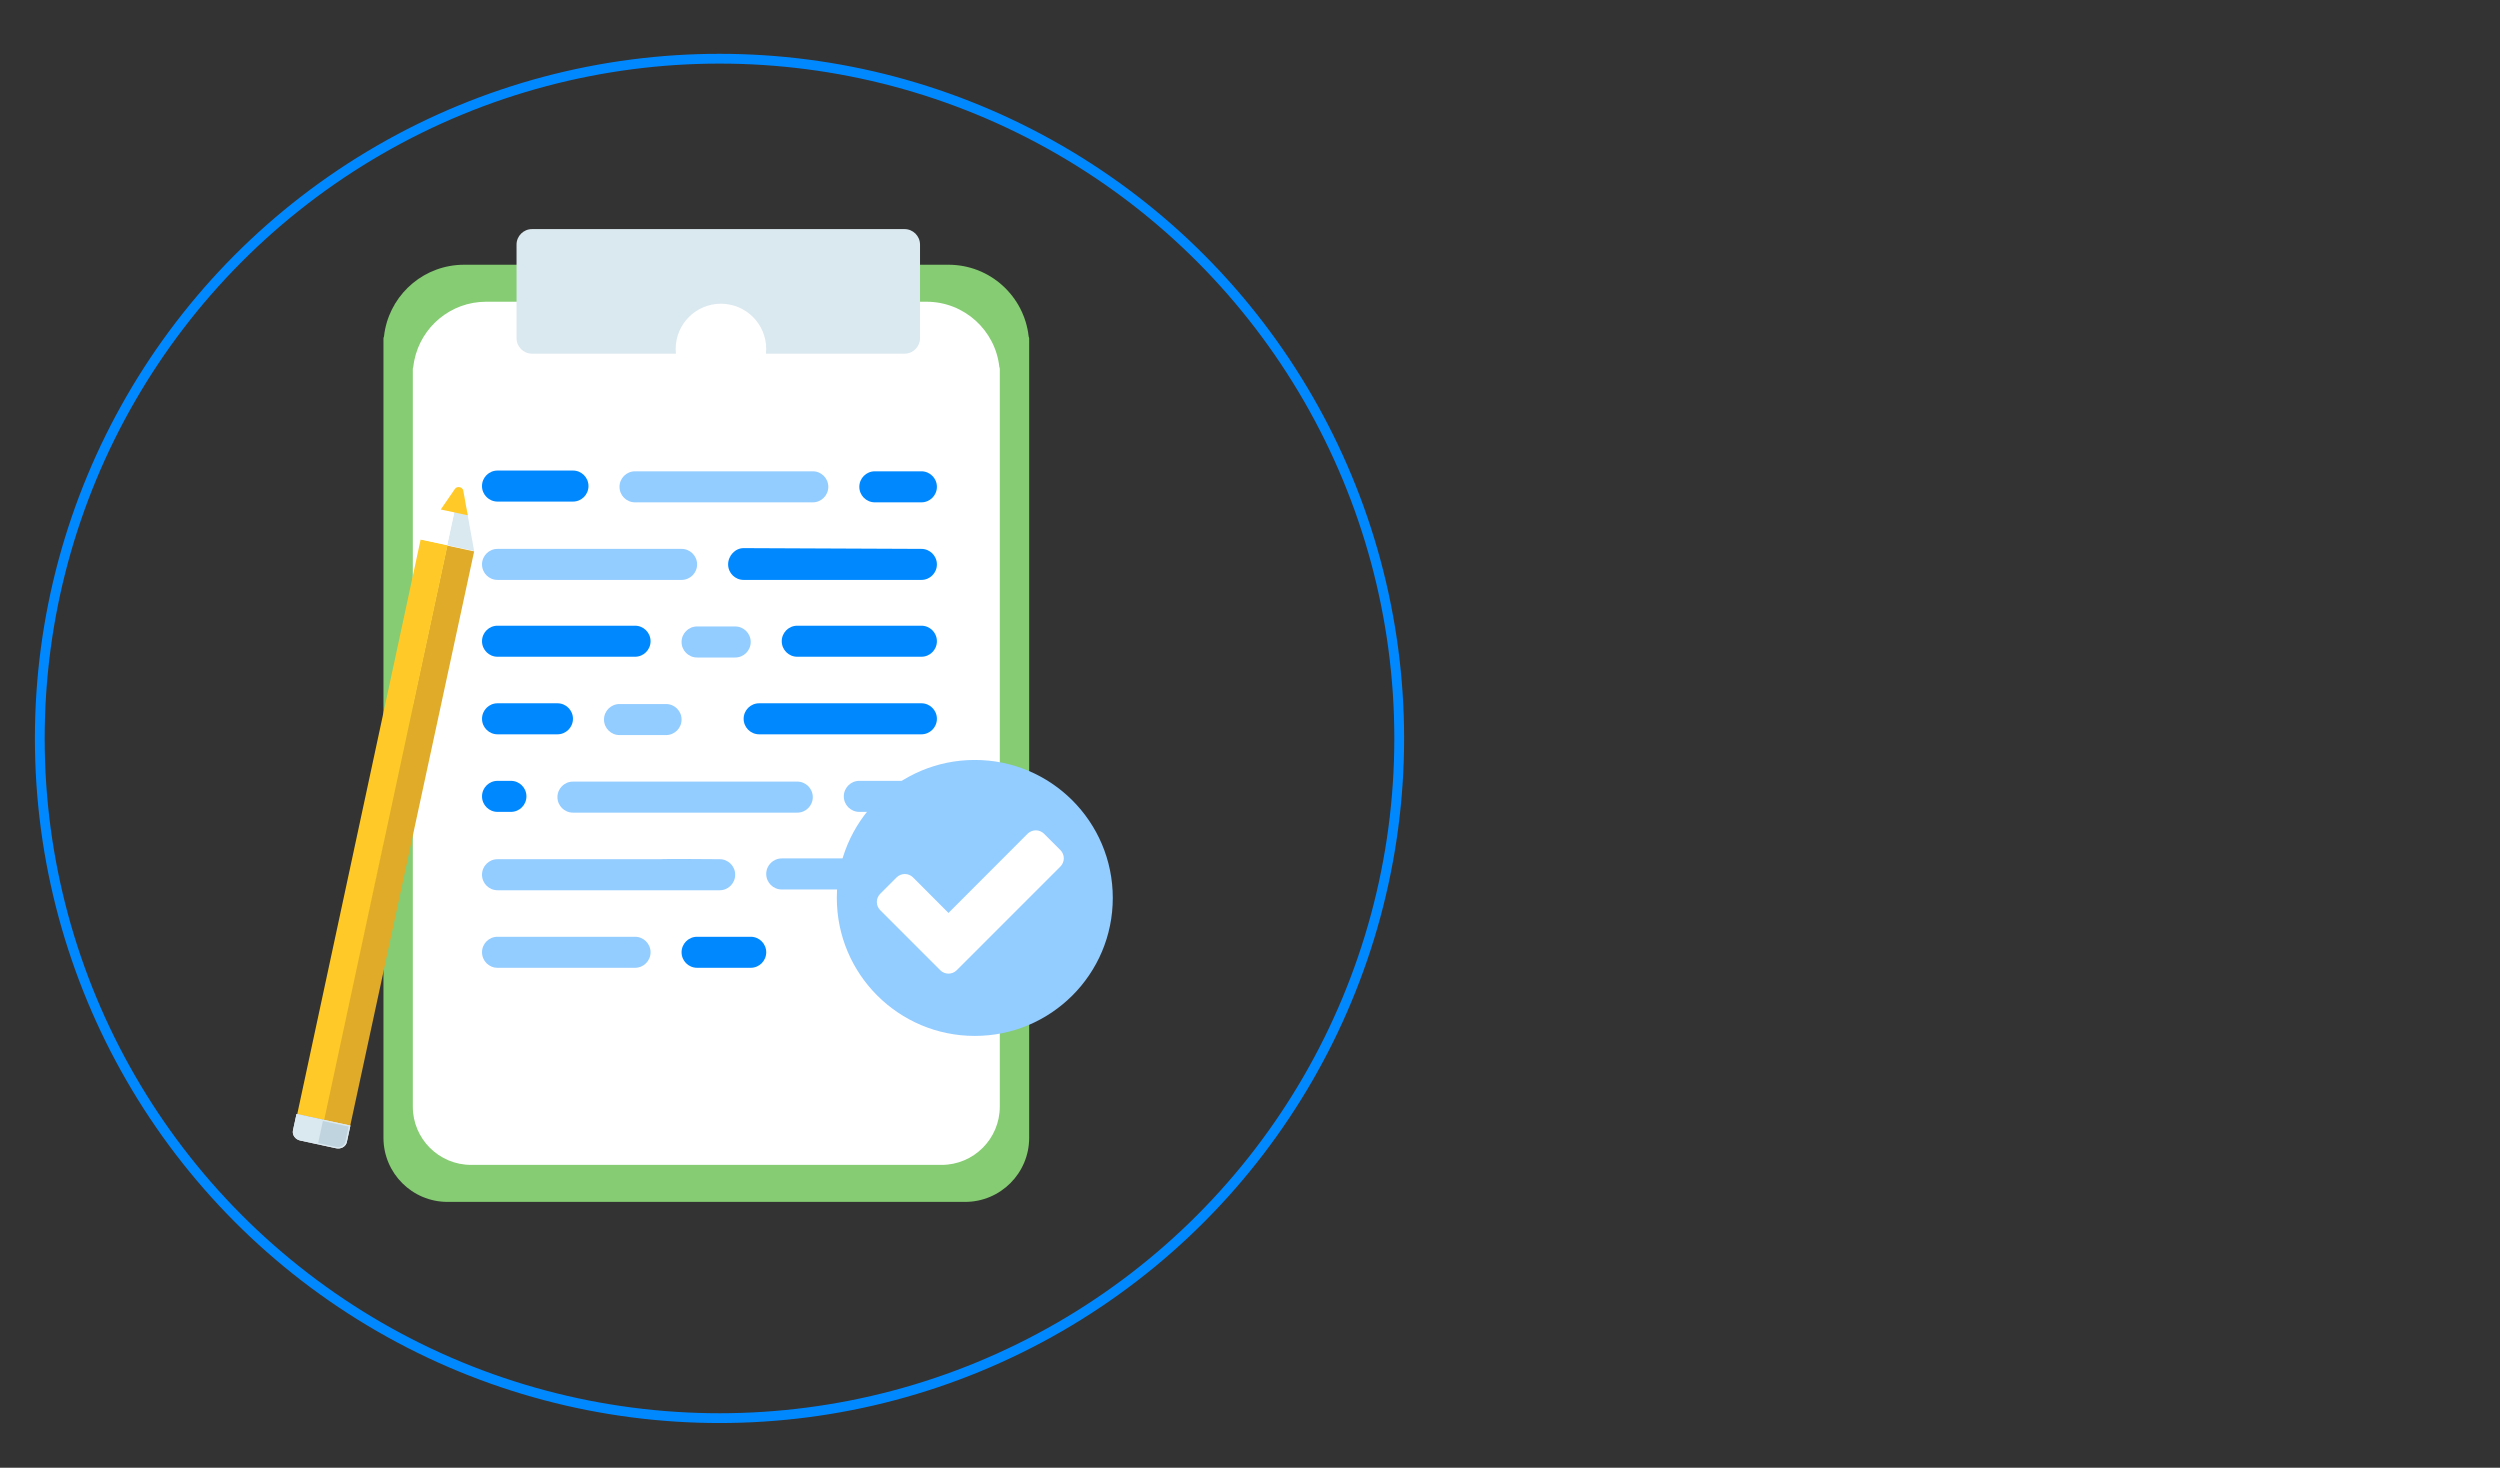 <?xml version="1.0" encoding="utf-8"?>
<!-- Generator: Adobe Illustrator 16.0.0, SVG Export Plug-In . SVG Version: 6.00 Build 0)  -->
<!DOCTYPE svg PUBLIC "-//W3C//DTD SVG 1.1//EN" "http://www.w3.org/Graphics/SVG/1.1/DTD/svg11.dtd">
<svg version="1.1" id="Layer_3" xmlns="http://www.w3.org/2000/svg" xmlns:xlink="http://www.w3.org/1999/xlink" x="0px" y="0px"
	 width="511px" height="300px" viewBox="0 0 511 300" enable-background="new 0 0 511 300" xml:space="preserve">
<rect x="0" y="0" width="511" height="300" fill="#333333" stroke="none"/>
<g>
	<g>
		<defs>
			<circle id="SVGID_1_" cx="147.066" cy="150.934" r="139.934"/>
		</defs>
		<clipPath id="SVGID_2_">
			<use xlink:href="#SVGID_1_"  overflow="visible"/>
		</clipPath>
		
			<circle clip-path="url(#SVGID_2_)" fill="none" stroke="#0088FF" stroke-width="4" stroke-miterlimit="10" cx="147.066" cy="150.934" r="139.934"/>
	</g>
</g>
<g>
	<g id="company_blogs_2_">
		<path display="none" fill="#FFFFFF" stroke="#0088FF" stroke-width="2" stroke-miterlimit="10" d="M84.379,76.657L84.379,76.657
			v161.446h105.557c6.576,0,11.906-5.33,11.906-11.908V76.657v-1.258c0-7.58-102.479-13.726-102.479-13.726
			C91.087,61.674,84.379,68.383,84.379,76.657z"/>
		<path fill="#85CC72" d="M210.258,68.785c-0.902-8.25-7.888-14.672-16.379-14.672H94.862c-7.961,0-14.598,5.644-16.138,13.147
			c-0.104,0.5-0.183,1.009-0.24,1.524c-0.065,0.141-0.104,0.283-0.104,0.425v1.385v161.973c0,7.235,5.864,13.101,13.098,13.101
			h105.784c7.236,0,13.1-5.864,13.1-13.101V70.595V69.21C210.361,69.068,210.322,68.926,210.258,68.785z"/>
		<path fill="#FFFFFF" d="M204.268,75.014c-0.82-7.502-7.17-13.34-14.89-13.34H99.363c-7.238,0-13.271,5.132-14.672,11.953
			c-0.094,0.454-0.167,0.916-0.218,1.387c-0.059,0.128-0.095,0.257-0.095,0.386v1.258v149.539c0,6.576,5.331,11.908,11.907,11.908
			h96.169c6.576,0,11.906-5.332,11.906-11.908V76.657v-1.258C204.361,75.271,204.326,75.142,204.268,75.014z"/>
		<g id="text_4_">
			<path fill="#0088FF" d="M117.115,102.523h-15.422c-1.751,0-3.174-1.42-3.174-3.171c0-1.752,1.423-3.172,3.174-3.172h15.422
				c1.75,0,3.171,1.42,3.171,3.172C120.287,101.104,118.866,102.523,117.115,102.523"/>
			<path fill="#0088FF" d="M188.332,102.679h-9.516c-1.752,0-3.17-1.42-3.17-3.172c0-1.75,1.418-3.171,3.17-3.171h9.516
				c1.752,0,3.17,1.421,3.17,3.171C191.502,101.259,190.084,102.679,188.332,102.679"/>
			<path fill="#93CCFF" d="M166.134,102.679h-36.333c-1.749,0-3.173-1.42-3.173-3.172c0-1.75,1.424-3.171,3.173-3.171h36.333
				c1.751,0,3.171,1.421,3.171,3.171C169.305,101.259,167.885,102.679,166.134,102.679"/>
			<path fill="#0088FF" d="M129.801,134.239h-28.108c-1.751,0-3.169-1.421-3.169-3.172c0-1.754,1.418-3.172,3.169-3.172h28.108
				c1.752,0,3.174,1.418,3.174,3.172C132.976,132.818,131.553,134.239,129.801,134.239"/>
			<path fill="#0088FF" d="M113.944,150.094h-12.25c-1.751,0-3.169-1.422-3.169-3.171c0-1.752,1.418-3.172,3.169-3.172h12.25
				c1.75,0,3.171,1.42,3.171,3.172C117.115,148.672,115.694,150.094,113.944,150.094"/>
			<path fill="#0088FF" d="M188.332,150.094h-33.16c-1.752,0-3.172-1.422-3.172-3.171c0-1.752,1.42-3.172,3.172-3.172h33.16
				c1.752,0,3.17,1.42,3.17,3.172C191.502,148.672,190.084,150.094,188.332,150.094"/>
			<path fill="#0088FF" d="M188.332,134.239H162.96c-1.749,0-3.171-1.421-3.171-3.172c0-1.754,1.422-3.172,3.171-3.172h25.372
				c1.752,0,3.17,1.418,3.17,3.172C191.502,132.818,190.084,134.239,188.332,134.239"/>
			<path fill="#93CCFF" d="M150.273,134.393h-7.789c-1.751,0-3.171-1.421-3.171-3.171c0-1.751,1.42-3.172,3.171-3.172h7.789
				c1.754,0,3.173,1.421,3.173,3.172C153.446,132.975,152.027,134.393,150.273,134.393"/>
			<path fill="#93CCFF" d="M139.313,118.534h-37.62c-1.751,0-3.169-1.415-3.169-3.169c0-1.75,1.418-3.171,3.169-3.171h37.62
				c1.754,0,3.174,1.421,3.174,3.171C142.487,117.119,141.068,118.534,139.313,118.534"/>
			<path fill="#93CCFF" d="M136.145,150.249h-9.516c-1.75,0-3.17-1.42-3.17-3.174c0-1.749,1.419-3.169,3.17-3.169h9.516
				c1.752,0,3.169,1.42,3.169,3.169C139.313,148.829,137.896,150.249,136.145,150.249"/>
			<path fill="#0088FF" d="M104.432,165.95h-2.738c-1.751,0-3.169-1.421-3.169-3.171c0-1.752,1.418-3.172,3.169-3.172h2.738
				c1.752,0,3.171,1.42,3.171,3.172C107.603,164.529,106.184,165.95,104.432,165.95"/>
			<path fill="#93CCFF" d="M188.332,181.811h-28.543c-1.752,0-3.172-1.422-3.172-3.179c0-1.748,1.42-3.168,3.172-3.168h28.543
				c1.752,0,3.17,1.42,3.17,3.168C191.502,180.389,190.084,181.811,188.332,181.811"/>
			<path fill="#93CCFF" d="M188.332,165.95h-12.686c-1.75,0-3.172-1.421-3.172-3.171c0-1.752,1.422-3.172,3.172-3.172h12.686
				c1.752,0,3.17,1.42,3.17,3.172C191.502,164.529,190.084,165.95,188.332,165.95"/>
			<path fill="#93CCFF" d="M162.96,166.104h-45.845c-1.752,0-3.174-1.42-3.174-3.172c0-1.748,1.422-3.171,3.174-3.171h45.845
				c1.753,0,3.174,1.423,3.174,3.171C166.134,164.686,164.713,166.104,162.96,166.104"/>
			<path fill="#93CCFF" d="M129.801,197.818h-28.108c-1.751,0-3.169-1.42-3.169-3.174c0-1.748,1.418-3.168,3.169-3.168h28.108
				c1.752,0,3.174,1.42,3.174,3.168C132.976,196.398,131.553,197.818,129.801,197.818"/>
			<path fill="#0088FF" d="M153.446,197.818h-10.959c-1.754,0-3.174-1.42-3.174-3.174c0-1.748,1.42-3.168,3.174-3.168h10.959
				c1.749,0,3.171,1.42,3.171,3.168C156.617,196.398,155.195,197.818,153.446,197.818"/>
			<path fill="#93CCFF" d="M147.104,175.623c0,0-11.725-0.096-12.021-0.003h-33.391c-1.751,0-3.169,1.42-3.169,3.172
				c0,1.75,1.418,3.173,3.169,3.173h37.62c0.327,0,7.791,0.002,7.791,0.002c1.75,0,3.169-1.421,3.169-3.175
				C150.273,177.044,148.855,175.623,147.104,175.623z"/>
			<path fill="#0088FF" d="M188.332,118.534H152c-1.75,0-3.172-1.415-3.172-3.169c0-1.75,1.422-3.329,3.172-3.329l36.332,0.158
				c1.752,0,3.17,1.421,3.17,3.171C191.502,117.119,190.084,118.534,188.332,118.534"/>
		</g>
	</g>
	<path fill="#DAE8EF" d="M184.88,46.826h-76.128c-1.751,0-3.171,1.42-3.171,3.172v3.263v0.317v15.541
		c0,1.753,1.42,3.173,3.171,3.173h29.405c-0.032-0.314-0.049-0.635-0.049-0.96c0-5.11,4.144-9.253,9.254-9.253
		c5.111,0,9.255,4.143,9.255,9.253c0,0.325-0.018,0.646-0.051,0.96h28.313c1.753,0,3.173-1.42,3.173-3.173V53.578v-0.317v-3.263
		C188.053,48.246,186.633,46.826,184.88,46.826z"/>
	<circle fill="#93CCFF" cx="199.25" cy="183.539" r="28.203"/>
	<path fill="#FFFFFF" d="M216.752,177.116L198.9,194.971l-3.352,3.35c-0.444,0.445-1.061,0.691-1.678,0.691
		c-0.617,0-1.232-0.246-1.676-0.691l-3.354-3.35l-8.924-8.928c-0.445-0.443-0.693-1.061-0.693-1.677
		c0-0.618,0.248-1.234,0.693-1.677l3.351-3.354c0.445-0.443,1.062-0.689,1.679-0.689c0.615,0,1.232,0.246,1.676,0.689l7.248,7.271
		l16.174-16.198c0.445-0.442,1.061-0.69,1.676-0.69c0.618,0,1.234,0.248,1.678,0.69l3.354,3.353
		c0.443,0.445,0.691,1.063,0.691,1.678C217.443,176.057,217.195,176.673,216.752,177.116z"/>
	<g id="pencil_4_">
		
			<rect x="78.705" y="110.685" transform="matrix(0.978 0.211 -0.211 0.978 37.79 -13.339)" fill="#DFAB29" width="5.629" height="120.137"/>
		
			<rect x="73.187" y="109.503" transform="matrix(0.978 0.21 -0.21 0.978 37.397 -12.199)" fill="#FFCA28" width="5.632" height="120.131"/>
		<path fill="#EFF2FA" d="M60.609,227.698l11.011,2.372l-0.724,3.354c-0.197,0.926-1.183,1.499-2.195,1.282l-7.341-1.583
			c-1.011-0.219-1.676-1.146-1.477-2.071L60.609,227.698z"/>
		<path fill="#DAE8EF" d="M60.609,227.698l11.011,2.372l-0.724,3.354c-0.197,0.926-1.183,1.499-2.195,1.282l-7.341-1.583
			c-1.011-0.219-1.676-1.146-1.477-2.071L60.609,227.698z"/>
		<path fill="#C0D4DF" d="M66.005,229.134l5.264,1.14l-0.672,3.07c-0.17,0.793-1.013,1.284-1.879,1.098l-3.69-0.797L66.005,229.134z
			"/>
		<polygon fill="#DAE8EF" points="93.135,103.409 91.405,111.442 96.911,112.623 95.341,103.885 		"/>
		<polygon fill="#FFFFFF" points="90.926,102.934 85.9,110.253 91.405,111.442 93.135,103.409 		"/>
		<path fill="#FFCA28" d="M92.982,99.937l-2.888,4.203l5.508,1.186l-0.901-5.019C94.561,99.518,93.438,99.275,92.982,99.937"/>
	</g>
</g>
</svg>
